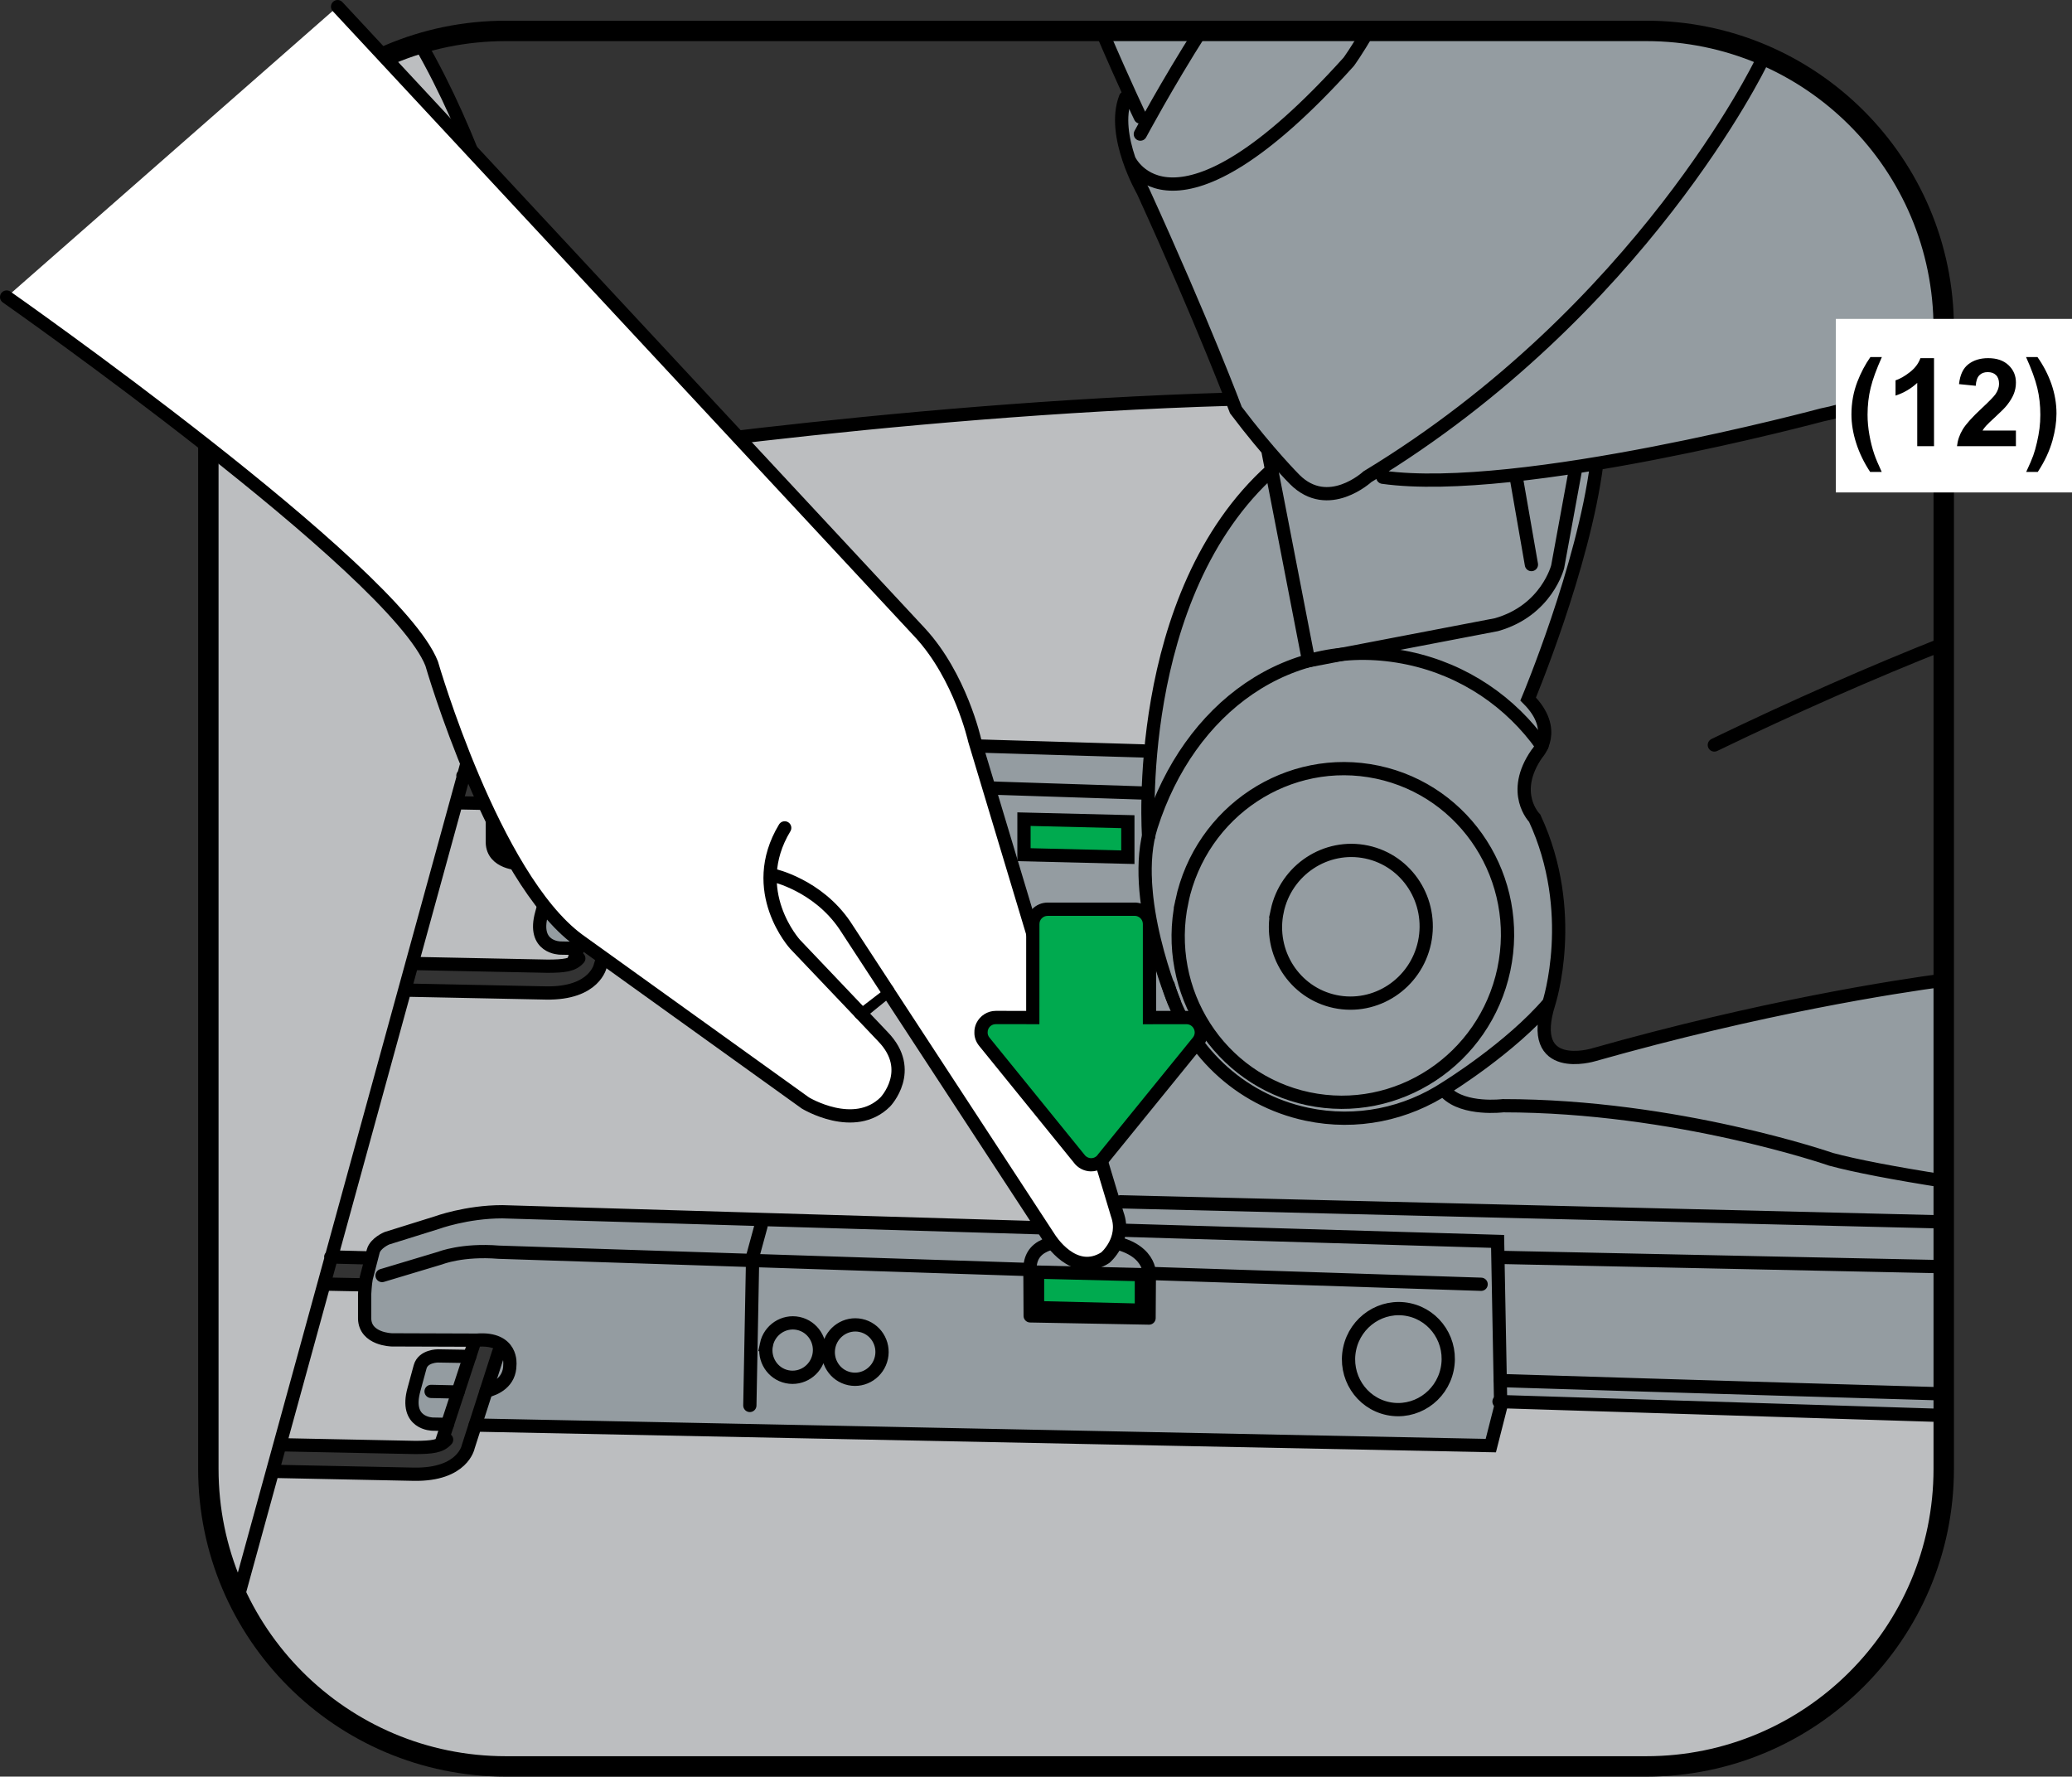 <?xml version="1.0" encoding="UTF-8"?>
<!DOCTYPE svg PUBLIC "-//W3C//DTD SVG 1.1//EN" "http://www.w3.org/Graphics/SVG/1.1/DTD/svg11.dtd">
<!-- Creator: CorelDRAW 2017 -->
<svg xmlns="http://www.w3.org/2000/svg" xml:space="preserve" width="35.818mm" height="30.711mm" version="1.1" style="shape-rendering:geometricPrecision; text-rendering:geometricPrecision; image-rendering:optimizeQuality; fill-rule:evenodd; clip-rule:evenodd"
viewBox="0 0 1080.15 926.14"
 xmlns:xlink="http://www.w3.org/1999/xlink">
 <rect x="0" y="0" width="1080.15" height="926.14" fill="#333333" stroke="none"/>
 <defs>
  <style type="text/css">
   <![CDATA[
    .str0 {stroke:black;stroke-width:10.64;stroke-miterlimit:4}
    .str2 {stroke:black;stroke-width:6.91;stroke-miterlimit:4}
    .str3 {stroke:black;stroke-width:6.91;stroke-linecap:round;stroke-miterlimit:4}
    .str1 {stroke:black;stroke-width:6.91;stroke-linecap:round;stroke-linejoin:round;stroke-miterlimit:4}
    .fil3 {fill:none;fill-rule:nonzero}
    .fil6 {fill:black;fill-rule:nonzero}
    .fil4 {fill:#00AA4F;fill-rule:nonzero}
    .fil1 {fill:#949CA1;fill-rule:nonzero}
    .fil2 {fill:#BCBEC0;fill-rule:nonzero}
    .fil0 {fill:#EF3E42;fill-rule:nonzero}
    .fil5 {fill:white;fill-rule:nonzero}
   ]]>
  </style>
 </defs>
 <g id="Слой_x0020_1">
  <polygon class="fil0" points="529.4,716.1 552.26,714.67 584.4,728.15 585.32,742.67 602,752.24 615.14,751.61 622.29,750.09 615.57,764.02 606.67,769.07 597.64,768.59 574.85,753.46 558.66,746.23 540.27,737.01 521.98,724.74 522.6,716.72 "/>
  <path class="fil1" d="M354.52 409.04l95.15 15.79 60.67 15.33 51.84 19.48 52.31 26.03 29.53 27.56 17.64 29.09 9.27 58.85 -14.86 55 -23.98 52.09 -8.76 15.16c3.35,1.52 8.98,4.86 8.59,8.64 -0.81,7.74 -11.52,17.35 -11.52,17.35l-13.6 2.19 -11.11 -2.55 -11.36 -5.27 1.56 -37.44 -27.67 -14.82 -3.64 17.46 -27.77 0.71c0.11,4.97 -4.03,17.81 -4.03,17.81l-95.61 -61.32 -18.88 -8.99 -15.02 -2.88c-5.27,0.41 -28.36,-133.06 -28.36,-133.06l-11.52 -11.26 -9.65 -9.64 -6.82 -21.48 -1.16 -61.79 8.15 -5.85 10.61 -2.21z"/>
  <path class="fil2" d="M218.97 22.67l25.14 51.81 21.13 61.37 14.14 59.27 7.16 45.84 36.13 -5.24 68.29 -8.61 80.89 -8.41 78.03 -6.19 66.82 -3.58 25.42 -0.88 21.16 33.81 -15.83 18.65 -20.57 32.03 -16.42 42.52 -10.52 56.35 -274.11 -7.77 -12.74 1.33 -10.01 2.54 -17.3 4.41 -17.53 5.33 -7.1 6.72 -19.81 0.33 -5.61 14.1 20.87 0.37 1.25 21.89 2.32 5.95c4.16,2.32 11.34,2.94 11.34,2.94l43.67 0.84 -2.32 8.52 -17.97 -0.31c-4.93,0 -10.32,4.16 -10.32,4.16l-1.15 6.6 -4.24 13.2 3.72 6.62c4.84,4.03 18.3,5.16 18.3,5.16l-2.44 7.43 -14.82 3.48 -14.1 -1.98 -55.09 -1.12 -3.54 13.9 72.62 0 14.63 -0.17 10.4 -5.83 4.14 -6.94 2.74 -8.49 282.44 5.72 -30.69 114.09 -2.39 13.15 1 9.81 -296.72 -5.81 -18.08 0.59 -13.05 3.82 -37.28 9.73 -7.44 10.29 -22.1 -2.78 -0.4 16.09 19.42 0 -0.39 17.98 3.47 7.45 15.15 3.66 17.86 0.38 22.04 -0.24 -3.73 8.49 -24.03 2.46 -3.4 8.76 -3.15 10.48 2.39 6.36c4.76,4.75 14.66,7.35 14.66,7.35l-0.72 7.97 -16.77 4.02 -20.99 -0.42 -46.98 -0.96 -3.56 13.88 71.06 1.46 15.24 -1.33 10.1 -4.98 5.4 -8.08 4.38 -10.89 528.66 10.36 7.82 -22.81 228.3 8.85 -0.45 54.22 -17.95 45.27 -38.02 46.32 -45.39 26.05 -53.27 9.39 -73.65 0 -526.51 0 -47.31 -9.29 -37.55 -19.87 -34.09 -33.61 -23.24 -45.45 -7.23 -118.5 0.8 -538.65 13.08 -48.46 17.72 -29.61 26.56 -27.23 52.19 -27.48z"/>
  <path class="fil1" d="M268.24 397.28l36.04 -10.96 17.08 -2.6 18.56 -0.27 260 7.97 -1.15 47.64 -1.61 21.75 2.52 19.52 2.69 20.14 -286.63 -5.82 12.89 -43.4 -12.99 -0.87 -2.8 8.54 -11.65 35.44c-9.07,-0.18 -15.58,-3.24 -15.58,-3.24l-4.11 -10.85 3.04 -17.49 9.5 -4.73 18.51 1.76 3.09 -9.41 -35.83 -0.11 -15.51 -1.33 -7.67 -9.79 0.81 -20.96 2.58 -13.43 8.19 -7.51z"/>
  <path class="fil1" d="M200.99 645.77l36.04 -10.96 17.07 -2.6 18.57 -0.27 508.02 15.13 0.76 83.53 -4.31 22.92 -115.41 0.12 -126.61 -4.68 -286.64 -5.81 12.9 -43.4 -12.99 -0.87 -2.8 8.54 -11.65 35.42c-9.07,-0.18 -15.59,-3.24 -15.59,-3.24l-4.1 -10.84 3.04 -17.49 9.49 -4.74 18.51 1.76 3.09 -9.41 -35.83 -0.11 -15.51 -1.33 -7.67 -9.79 0.81 -20.97 2.58 -13.42 8.2 -7.51z"/>
  <path class="fil1" d="M574.4 16.18l14.6 32.98 -4.17 11.88 1.81 15.35 6.85 12.98 50.77 118.38 5.66 11.45 10.93 21.28 2.44 4.21 -18.79 18.8 -13.52 23.53 -13.4 26.29 -8.21 25.1 -5.97 26.88 -3.84 42.15 -0.75 28.42 3.82 57.39 -34.93 118.35 -1.56 25.84c0.82,5.19 214.58,9.65 214.58,9.65l0.76 83.52 231.82 7.26 0 -54.69 0 -54.83 0 -74.1 0 -43.33 -135 26.32 -41.04 10.78 -24.3 1.87 -7.91 -14 2.46 -13.06 3.36 -15.58 1.15 -35.39 -2.93 -19.01 -8.98 -26.34c-5.02,-10.31 -3.59,-24.71 -3.59,-24.71l7.35 -12.97 0 -14.02 -7.17 -10.41 9.26 -23.99 14.81 -45.28 8.3 -33.43 3.4 -20.09 38.33 -7.07 25.63 -5.39 67 -15 49.92 -27.84 -7.54 -57.15 -25.79 -59.52 -58.97 -41.06 -47.79 -11.68 -211.32 -0.73 -87.5 0.06z"/>
  <path class="fil3 str0" d="M1013.28 765.72c0,85.66 -69.43,155.1 -155.08,155.1l-594.5 0c-85.66,0 -155.09,-69.44 -155.09,-155.1l0 -594.51c0,-85.66 69.43,-155.1 155.09,-155.1l594.5 0c85.65,0 155.08,69.44 155.08,155.1l0 594.51z"/>
  <path class="fil3 str1" d="M199.18 664.92l30.37 -9.12c0,0 11.41,-4.57 30.42,-3.04l276.94 9.04c-0.02,-12.32 10.24,-16.09 32.32,-15.46 30.49,0.85 29.93,17.49 29.93,17.49l172.96 5.65m-235.21 -7.68l0.13 24.15 61.97 1.14 0.15 -23.26"/>
  <polygon class="fil4" points="595.02,683 540.88,681.68 540.88,663.15 595.02,664.47 "/>
  <polygon class="fil3 str2" points="595.02,683 540.88,681.68 540.88,663.15 595.02,664.47 "/>
  <polygon class="fil4" points="587.96,446.86 533.81,445.54 533.81,427.02 587.96,428.34 "/>
  <polygon class="fil3 str2" points="587.96,446.86 533.81,445.54 533.81,427.02 587.96,428.34 "/>
  <path class="fil3 str3" d="M396.76 638.96l-4.4 16.12 -1.46 77.57m312.68 -29.55c3.02,-14.22 16.85,-23.35 30.87,-20.38 14.03,2.98 22.98,16.94 19.95,31.17 -3.02,14.22 -16.83,23.35 -30.87,20.38 -14.04,-2.98 -22.96,-16.94 -19.95,-31.17zm-37.78 -228.13c4.57,-21.5 25.47,-35.28 46.66,-30.81 21.23,4.5 34.7,25.61 30.16,47.12 -4.58,21.49 -25.46,35.29 -46.67,30.8 -21.22,-4.5 -34.71,-25.59 -30.15,-47.11zm-49.69 -5.11c9.98,-46.98 55.63,-77.12 101.95,-67.33 46.38,9.82 75.85,55.94 65.9,102.95 -10.01,46.95 -55.62,77.08 -101.98,67.28 -46.34,-9.82 -75.81,-55.91 -65.86,-102.9zm187.72 -81.03c-16.12,-22.68 -40.32,-39.54 -69.51,-45.74 -62.3,-13.16 -114.56,26.13 -134.18,87.63 -11.55,36.18 11.96,91.56 11.96,91.56m-180.01 179.64c1.65,-7.66 9.1,-12.57 16.64,-10.97 7.58,1.6 12.39,9.12 10.77,16.79 -1.65,7.66 -9.08,12.58 -16.64,10.97 -7.58,-1.6 -12.38,-9.12 -10.77,-16.79zm-32.55 -1.04c1.62,-7.65 9.05,-12.57 16.63,-10.98 7.55,1.61 12.35,9.14 10.74,16.8 -1.62,7.66 -9.05,12.58 -16.64,10.97 -7.54,-1.6 -12.35,-9.12 -10.72,-16.79zm-166.31 41.65l-7.63 -0.15c0,0 -14.9,0 -9.76,-18.18l3.17 -11.65c1.58,-5.78 9.31,-5.72 9.31,-5.72l16.55 0.27m8.56 18.06c4.94,-1.23 12.37,-4.6 12.37,-13.75 0,0 1.64,-14.26 -17.19,-12.8l-44.35 -0.15c0,0 -13.91,-0.24 -14.17,-11.09l0 -12.74c0,0 0.26,-5.44 0.82,-8.22l3.67 -14.21c1.19,-4.25 7.11,-6.71 7.11,-6.71l26.01 -8.12c0,0 15.46,-5.69 34.16,-5.69l518.85 15.45 1.62 86.19 -5.16 20.26 -529.43 -10.71m-23.01 -17.54l14.04 0.32"/>
  <path class="fil3 str1" d="M265.74 416.75l30.39 -9.12c0,0 11.41,-4.55 30.42,-3.04l269.4 8.8"/>
  <path class="fil3 str3" d="M463.32 390.8l-4.38 16.11 -1.46 77.57m41.17 -30.72c1.63,-7.66 9.07,-12.58 16.64,-10.98 7.55,1.6 12.36,9.12 10.74,16.79 -1.63,7.67 -9.06,12.59 -16.64,10.97 -7.55,-1.6 -12.36,-9.1 -10.74,-16.78zm-32.57 -1.05c1.64,-7.65 9.08,-12.56 16.63,-10.97 7.58,1.6 12.37,9.13 10.76,16.79 -1.63,7.66 -9.07,12.57 -16.63,10.97 -7.56,-1.6 -12.38,-9.12 -10.76,-16.79zm-164.87 41.68l-9.07 -0.17c0,0 -14.9,0 -9.73,-18.19l3.17 -11.65c1.58,-5.78 9.31,-5.72 9.31,-5.72l17.97 0.3m289.54 41.54l-286.64 -5.81m282.45 5.72l-30.52 111.2c-4.71,14.88 -1.57,25.85 -1.57,25.85m18.01 -10.97l429.15 10.49m0 89.64c-97.89,-2.78 -231.05,-6.95 -231.05,-6.95m0 -64.2l231.05 4.85m-231.83 70.3l231.83 7.26m-350.01 -493.17c-73.51,65.54 -64.49,191.16 -64.49,191.16m62.07 -201.52l21.34 110.07 97.92 -18.78c26.21,-7.41 31.91,-30.2 31.91,-30.2l9.55 -52.1m-31.38 4.17l8.15 46.79m34.06 -52.69c-6.91,54.03 -35.76,122.79 -35.76,122.79 16.22,16.22 4.56,28.49 4.56,28.49 -14.26,20.52 -1.15,33.64 -1.15,33.64 22.8,49.01 7.42,96.31 7.42,96.31 -11.97,37.61 23.09,27.06 23.09,27.06 88.18,-24.99 158.06,-35.67 182.73,-38.97m-205.82 11.91c-20.08,23.51 -53.49,44.1 -53.49,44.1 -20.77,13.7 -46.63,19.41 -72.72,13.89 -35.69,-7.56 -62.5,-34.23 -72.26,-67.29m144.97 56.03c9.35,9.37 29.55,6.83 29.55,6.83 90.61,0 170.97,27.93 170.97,27.93 12.93,3.5 33.39,7.35 58.83,11.37m-426.61 -564.76c-7.61,19.76 9.12,48.63 9.12,48.63 31.91,69.91 48.45,114.19 48.45,114.19 16.91,22.42 30.67,36.19 30.67,36.19 17.47,17.47 37.89,-1.44 37.89,-1.44 142.88,-86.62 205.16,-215.8 205.16,-215.8 0.73,-1.22 1.43,-2.46 2.1,-3.69m-206.86 -12.87c-5.91,10.32 -10.14,16.06 -10.14,16.06 -91.81,101.97 -114.5,51.01 -114.5,51.01m-14.22 -67.01c12.44,28.97 20.09,44.81 20.09,44.81m31.6 -44.89c-17.72,27.8 -31.6,53.77 -31.6,53.77m126.4 178.88c71.26,9.94 229.05,-32.52 229.05,-32.52 23.82,-4.67 46.11,-17.42 63.37,-29.96m-119.59 202.05c42.01,-20.28 81.83,-37.77 119.57,-52.74m-798.5 166.63l70.83 1.43c8.35,-0.06 12.99,-0.47 16.13,-4.07m-63.76 -81.12l18.62 0.37m59.16 75.87l-2.74 8.49c0,0 -2.7,14.85 -28.36,14.42l-73.43 -1.5m117.66 -62.25l-13.13 40.83m-60.62 -90l4.91 0.11m-18.72 -0.45l13.81 0.33m43.63 97.14l16.91 -51.41m-169.8 302.7l70.83 1.43c8.35,-0.08 12.98,-0.47 16.12,-4.07m-63.74 -81.12l18.61 0.37m72.29 35.03l-15.86 49.32c0,0 -2.71,14.85 -28.37,14.41l-73.44 -1.5m43.92 -111.41l4.92 0.11m-18.72 -0.46l13.8 0.34m43.64 97.15l16.9 -51.41m74.84 -224.79c4.79,-1.54 10.74,-5.1 10.74,-13.29 0,0 1.66,-14.26 -17.17,-12.81l-44.36 -0.15c0,0 -13.93,-0.25 -14.16,-11.1l0 -12.74c0,0 0.23,-5.44 0.81,-8.21l3.68 -14.21c1.18,-4.26 7.09,-6.72 7.09,-6.72l26.02 -8.12c0,0 15.47,-5.7 34.16,-5.7l267.6 7.98m-304.72 85.67l15.49 0.35m-182.85 355.55l162.61 -592.03c0,0 -11.91,-121.4 -67.57,-218.29m423.15 185.38c-180.4,5.18 -355.59,32.92 -355.59,32.92"/>
  <path class="fil5" d="M175.99 3.46l303.69 326.45c21.02,22.78 28.4,55.94 28.4,55.94l74.35 247.14c4.8,13.25 -6.2,22.61 -6.2,22.61 -16.49,10.6 -29.16,-10.11 -29.16,-10.11l-84.33 -128.95 -14.18 11.54 11.75 12.37c16.98,17.54 1.2,33.99 1.2,33.99 -16.18,16.04 -41.66,0.53 -41.66,0.53l-118.45 -85.06c-44.23,-32.73 -76.37,-144 -76.37,-144 -19.54,-49.51 -221.57,-191.07 -221.57,-191.07l172.54 -151.39z"/>
  <path class="fil3 str1" d="M175.99 3.46l303.69 326.45c21.02,22.78 28.4,55.94 28.4,55.94l74.35 247.14c4.8,13.25 -6.2,22.61 -6.2,22.61 -16.49,10.6 -29.16,-10.11 -29.16,-10.11l-84.33 -128.95 -14.18 11.54 11.75 12.37c16.98,17.54 1.2,33.99 1.2,33.99 -16.18,16.04 -41.66,0.53 -41.66,0.53l-118.45 -85.06c-44.23,-32.73 -76.37,-144 -76.37,-144 -19.54,-49.51 -221.57,-191.07 -221.57,-191.07"/>
  <polygon class="fil5" points="405.34,458.4 420.43,463.35 443.3,484.77 460.73,516 447.69,526.04 406.75,483.71 400.88,461.67 "/>
  <path class="fil3 str1" d="M462.75 516.53l-22.33 -34.16c-14.26,-21.03 -37.2,-26.07 -37.2,-26.07m5.85 -24.73c-19.89,32.97 5.41,60.68 5.41,60.68l34.09 35.83"/>
  <path class="fil4" d="M568.81 607.19l-0.02 0 -0.04 0c-2.58,-0.04 -4.96,-1.34 -6.39,-3.48l-49.25 -60.68c-1.13,-1.4 -1.75,-3.16 -1.7,-4.97 -0.04,-1 0.21,-2.21 0.77,-3.31 1.21,-2.6 3.93,-4.34 6.87,-4.34l19.35 0 0.01 -48.75c0,-2.03 0.8,-3.97 2.25,-5.4 1.38,-1.46 3.33,-2.3 5.46,-2.3l45.44 0c2.01,0 3.97,0.81 5.43,2.3 1.44,1.44 2.27,3.42 2.27,5.44l0 48.77 19.28 -0.02c3,0 5.67,1.69 6.97,4.44 1.3,2.58 0.94,5.78 -0.94,8.13l-49.46 60.9c-1.09,1.86 -3.63,3.28 -6.3,3.28z"/>
  <path class="fil6" d="M591.55 477.42c1.1,0 2.18,0.46 2.99,1.27 0.79,0.79 1.24,1.89 1.24,2.99l0 52.25 22.76 -0.02c1.64,0 3.14,0.95 3.84,2.45 0.73,1.46 0.52,3.22 -0.51,4.49l-49.46 60.9c-0.74,1.24 -2.12,2 -3.6,2l-0.02 0c-1.47,-0.03 -2.77,-0.77 -3.57,-1.96l-49.43 -60.94c-0.65,-0.78 -0.96,-1.73 -0.93,-2.69 -0.02,-0.62 0.11,-1.23 0.39,-1.84 0.7,-1.47 2.18,-2.43 3.82,-2.43l0.02 0 22.76 0.01 0.02 -52.21c0,-1.13 0.41,-2.17 1.22,-2.98 0.83,-0.85 1.91,-1.27 3.03,-1.27l45.42 0zm0 -6.91l-45.42 0c-3.03,0 -5.86,1.19 -7.98,3.35 -2.03,2.03 -3.19,4.83 -3.19,7.81l-0.01 45.29 -15.85 -0.01c-4.28,0 -8.22,2.51 -10.08,6.37 -0.76,1.57 -1.13,3.32 -1.06,5.05 -0.06,2.26 0.83,4.85 2.51,6.87l49.23 60.7c2.07,2.88 5.4,4.63 8.96,4.69 3.83,0.01 7.3,-1.83 9.35,-4.83l49.22 -60.61c2.75,-3.35 3.28,-8.05 1.33,-11.95 -1.76,-3.75 -5.73,-6.28 -10.02,-6.28l-15.83 0.02 0 -45.32c0,-2.93 -1.2,-5.8 -3.28,-7.88 -2.08,-2.08 -4.97,-3.29 -7.88,-3.29z"/>
  <polygon class="fil5" points="957.04,256.71 1080.15,256.71 1080.15,166.24 957.04,166.24 "/>
  <path class="fil6" d="M980.96 246.02l-6.03 0c-3.17,-4.79 -5.59,-9.77 -7.26,-14.95 -1.66,-5.17 -2.5,-10.19 -2.5,-15.04 0,-5.99 1.03,-11.67 3.09,-17.04 1.79,-4.65 4.05,-8.94 6.79,-12.86l5.99 0c-2.84,6.3 -4.79,11.65 -5.86,16.07 -1.07,4.41 -1.61,9.1 -1.61,14.04 0,3.4 0.33,6.89 0.96,10.46 0.63,3.58 1.48,6.98 2.59,10.2 0.72,2.12 2.01,5.16 3.84,9.12zm27.27 -13.43l-8.76 0 0 -33c-3.2,2.99 -6.97,5.21 -11.31,6.64l0 -7.96c2.3,-0.74 4.78,-2.17 7.45,-4.25 2.68,-2.08 4.52,-4.52 5.52,-7.31l7.09 0 0 45.89zm42.68 -8.14l0 8.14 -30.71 0c0.33,-3.08 1.32,-5.99 2.99,-8.74 1.66,-2.75 4.96,-6.41 9.86,-10.96 3.94,-3.67 6.37,-6.17 7.26,-7.47 1.21,-1.81 1.81,-3.6 1.81,-5.36 0,-1.95 -0.52,-3.46 -1.57,-4.51 -1.05,-1.05 -2.5,-1.57 -4.34,-1.57 -1.83,0 -3.29,0.54 -4.36,1.65 -1.09,1.1 -1.72,2.93 -1.88,5.48l-8.72 -0.87c0.52,-4.83 2.15,-8.29 4.9,-10.39 2.73,-2.1 6.17,-3.15 10.28,-3.15 4.51,0 8.03,1.21 10.62,3.64 2.59,2.44 3.87,5.46 3.87,9.08 0,2.06 -0.36,4.02 -1.1,5.88 -0.74,1.86 -1.92,3.8 -3.51,5.84 -1.07,1.36 -2.97,3.29 -5.74,5.83 -2.77,2.53 -4.51,4.22 -5.25,5.05 -0.74,0.83 -1.36,1.65 -1.81,2.42l17.41 0zm5.36 21.57c1.72,-3.69 2.95,-6.51 3.65,-8.49 0.71,-1.97 1.36,-4.25 1.95,-6.84 0.6,-2.59 1.05,-5.03 1.34,-7.35 0.29,-2.32 0.43,-4.69 0.43,-7.11 0,-4.94 -0.52,-9.63 -1.59,-14.04 -1.07,-4.41 -3.02,-9.77 -5.86,-16.07l5.95 0c3.15,4.47 5.59,9.19 7.33,14.2 1.72,5.01 2.59,10.08 2.59,15.24 0,4.36 -0.69,9.01 -2.06,13.97 -1.56,5.57 -4.13,11.07 -7.69,16.48l-6.04 0z"/>
 </g>
</svg>

